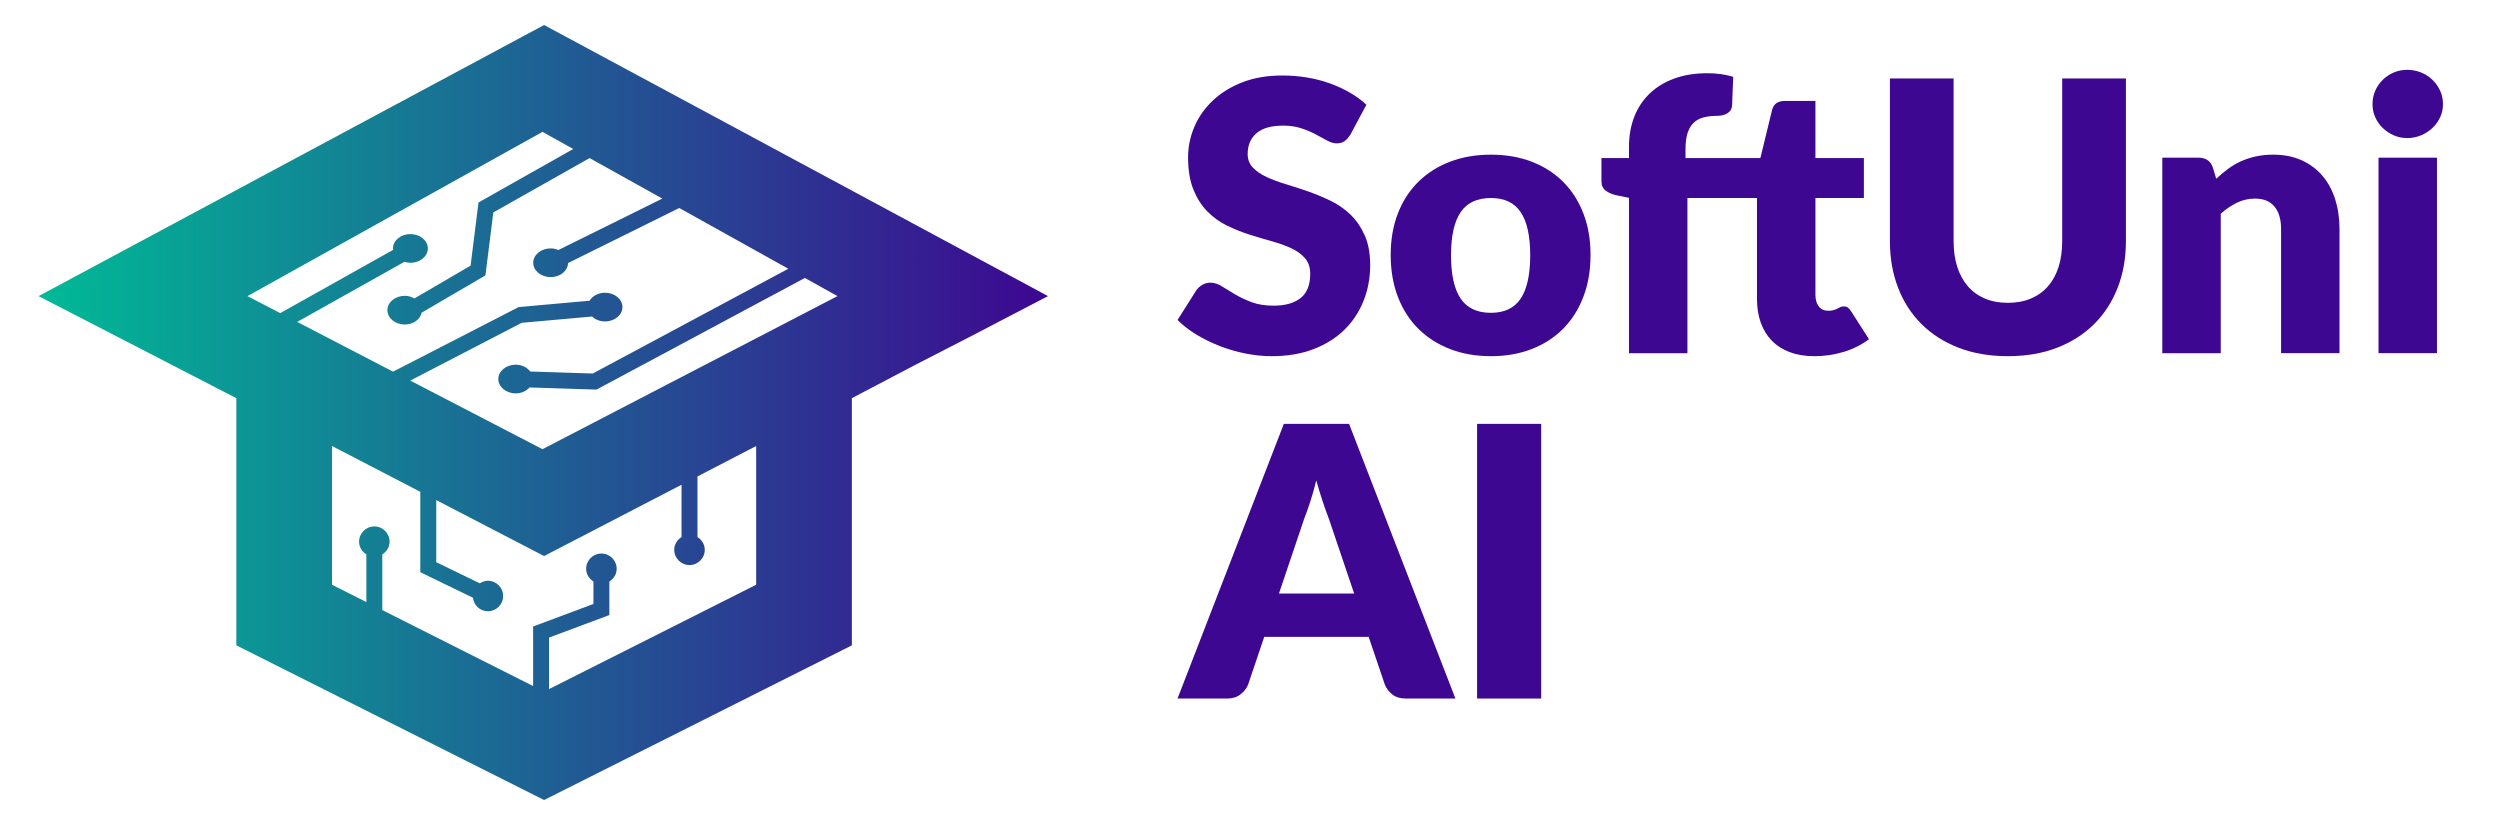 <?xml version="1.0" encoding="UTF-8"?>
<svg id="Layer_1" data-name="Layer 1" xmlns="http://www.w3.org/2000/svg" xmlns:xlink="http://www.w3.org/1999/xlink" version="1.1" viewBox="0 0 781 255">
  <defs>
    <style>
      .cls-1 {
        fill: #3d0791;
      }

      .cls-1, .cls-2 {
        stroke-width: 0px;
      }

      .cls-2 {
        fill: url(#linear-gradient);
      }
    </style>
    <linearGradient id="linear-gradient" x1="12.055" y1="128.87" x2="327.393" y2="128.87" gradientUnits="userSpaceOnUse">
      <stop offset="0" stop-color="#00ba96"/>
      <stop offset="1" stop-color="#3d0791"/>
    </linearGradient>
  </defs>
  <path class="cls-2" d="M169.973,7.816L12.055,92.504l61.773,31.883v77.216l96.146,48.322,96.146-48.322v-77.216l19.927-10.462,17.436-8.967,23.912-12.454L169.973,7.816ZM236.229,182.672l-64.703,32.595v-16.095l18.842-7.03v-10.485c1.339-.844,2.278-2.266,2.278-3.966,0-2.633-2.135-4.768-4.768-4.768s-4.768,2.134-4.768,4.768c0,1.698.939,3.12,2.276,3.964v7.033l-18.842,7.03v18.604l-47.112-23.733v-17.402c1.338-.844,2.277-2.266,2.277-3.965,0-2.633-2.135-4.768-4.768-4.768s-4.768,2.135-4.768,4.768c0,1.699.939,3.121,2.277,3.965v14.893l-10.734-5.407v-43.34l27.588,14.313v25.109l16.446,7.982c.282,2.364,2.218,4.224,4.658,4.224,2.633,0,4.768-2.134,4.768-4.768s-2.134-4.768-4.768-4.768c-.941,0-1.769.343-2.508.814l-13.615-6.608v-19.402l33.686,17.476,42.938-22.276v16.36c-1.338.844-2.277,2.266-2.277,3.965,0,2.633,2.135,4.768,4.768,4.768s4.768-2.135,4.768-4.768c0-1.699-.939-3.121-2.277-3.965v-18.945l18.336-9.512v43.34ZM169.475,140.328l-41.299-21.431,34.79-18.05,21.993-1.968c.999.928,2.415,1.541,4.04,1.541,3.01,0,5.451-2.007,5.451-4.484s-2.44-4.483-5.451-4.483c-2.129,0-3.926,1.031-4.823,2.494l-22.142,1.982-39.244,20.174-29.944-15.538,33.506-18.777c.583.175,1.196.308,1.854.308,3.01,0,5.451-2.007,5.451-4.484s-2.44-4.483-5.451-4.483-5.451,2.007-5.451,4.483c0,.148.086.274.103.419l-35.307,19.786-10.237-5.312,92.161-51.311,9.604,5.347-29.598,16.716-2.464,19.717-17.563,10.262c-.868-.48-1.853-.826-2.977-.826-3.01,0-5.451,2.007-5.451,4.483s2.44,4.484,5.451,4.484c2.674,0,4.797-1.615,5.26-3.705l19.916-11.642,2.459-19.669,30.071-16.978,22.726,12.653-32.47,16.077c-.733-.302-1.53-.51-2.406-.51-3.01,0-5.451,2.007-5.451,4.483s2.44,4.484,5.451,4.484c2.972,0,5.367-1.962,5.429-4.394l34.733-17.197,34.085,18.977-61.098,32.733-19.521-.626c-.966-1.255-2.589-2.136-4.529-2.136-3.01,0-5.451,2.007-5.451,4.484s2.44,4.484,5.451,4.484c1.79,0,3.303-.756,4.296-1.853l20.931.668,65.092-34.874,10.185,5.67-92.161,47.824Z"/>
  <g>
    <path class="cls-1" d="M421.917,41.957c-.585.939-1.208,1.649-1.85,2.118-.652.47-1.486.705-2.502.705-.911,0-1.879-.283-2.923-.853-1.035-.566-2.214-1.208-3.527-1.912-1.313-.709-2.818-1.347-4.505-1.912-1.687-.57-3.614-.858-5.77-.858-3.738,0-6.508.796-8.339,2.387-1.821,1.591-2.732,3.738-2.732,6.451,0,1.725.546,3.158,1.649,4.299,1.093,1.136,2.54,2.118,4.323,2.943,1.792.824,3.834,1.582,6.125,2.267,2.3.69,4.649,1.452,7.036,2.296,2.396.848,4.745,1.836,7.045,2.976,2.291,1.141,4.333,2.593,6.125,4.356,1.783,1.768,3.221,3.916,4.323,6.451,1.102,2.53,1.649,5.583,1.649,9.159,0,3.963-.69,7.673-2.061,11.128s-3.364,6.47-5.972,9.039c-2.617,2.574-5.837,4.596-9.662,6.067-3.824,1.471-8.176,2.209-13.045,2.209-2.674,0-5.387-.278-8.157-.824-2.77-.551-5.444-1.328-8.042-2.329-2.588-1.002-5.023-2.185-7.294-3.561-2.281-1.375-4.265-2.904-5.952-4.596l5.885-9.302c.479-.666,1.093-1.227,1.86-1.677.767-.451,1.601-.681,2.502-.681,1.179,0,2.368.374,3.566,1.121,1.198.743,2.55,1.572,4.064,2.473,1.505.901,3.249,1.725,5.205,2.473,1.965.748,4.285,1.117,6.949,1.117,3.614,0,6.422-.791,8.425-2.382,2.003-1.591,3-4.112,3-7.567,0-2.003-.546-3.633-1.649-4.888-1.093-1.256-2.54-2.296-4.323-3.12-1.792-.824-3.824-1.553-6.096-2.181-2.281-.628-4.61-1.328-7.007-2.09-2.396-.767-4.735-1.711-7.007-2.828-2.281-1.121-4.313-2.593-6.096-4.419-1.792-1.826-3.23-4.102-4.333-6.829-1.102-2.727-1.649-6.096-1.649-10.103,0-3.216.652-6.36,1.946-9.422,1.294-3.062,3.201-5.789,5.713-8.186,2.511-2.392,5.588-4.309,9.24-5.742,3.652-1.433,7.841-2.147,12.547-2.147,2.626,0,5.195.206,7.687.618,2.492.412,4.86,1.021,7.093,1.826,2.243.805,4.333,1.764,6.278,2.885,1.936,1.117,3.681,2.387,5.205,3.796l-4.946,9.25Z"/>
    <path class="cls-1" d="M465.789,48.317c4.63,0,8.857.724,12.662,2.176,3.805,1.457,7.074,3.537,9.806,6.245,2.732,2.708,4.85,5.996,6.355,9.863,1.514,3.868,2.272,8.214,2.272,13.045,0,4.869-.757,9.254-2.272,13.16-1.505,3.911-3.623,7.227-6.355,9.954-2.732,2.727-6,4.831-9.806,6.302-3.805,1.471-8.032,2.209-12.662,2.209-4.678,0-8.924-.738-12.748-2.209-3.834-1.471-7.131-3.575-9.892-6.302-2.77-2.727-4.908-6.043-6.422-9.954-1.514-3.906-2.272-8.291-2.272-13.16,0-4.831.757-9.178,2.272-13.045,1.514-3.868,3.652-7.155,6.422-9.863,2.761-2.708,6.058-4.788,9.892-6.245,3.824-1.452,8.071-2.176,12.748-2.176ZM465.789,97.724c4.198,0,7.294-1.481,9.278-4.443,1.975-2.967,2.971-7.472,2.971-13.515s-.997-10.544-2.971-13.486c-1.984-2.947-5.08-4.419-9.278-4.419-4.323,0-7.476,1.471-9.48,4.419-2.003,2.943-3.01,7.438-3.01,13.486s1.006,10.548,3.01,13.515c2.003,2.962,5.157,4.443,9.48,4.443Z"/>
    <path class="cls-1" d="M567.142,61.861v30.328c0,1.414.335,2.583,1.026,3.503.69.925,1.677,1.385,2.971,1.385.671,0,1.227-.067,1.687-.206.451-.134.843-.292,1.169-.47.335-.177.652-.335.949-.47.288-.139.633-.206,1.026-.206.556,0,.997.125,1.323.379.335.259.681.661,1.035,1.208l5.54,8.66c-2.358,1.764-5.013,3.091-7.956,3.973-2.943.882-5.991,1.328-9.125,1.328-2.904,0-5.473-.427-7.687-1.27s-4.083-2.037-5.598-3.59c-1.505-1.553-2.655-3.427-3.441-5.627-.786-2.195-1.179-4.649-1.179-7.361v-31.564h-21.73v48.467h-18.26v-48.525l-4.007-.824c-1.371-.316-2.483-.805-3.326-1.476-.843-.666-1.265-1.649-1.265-2.943v-7.184h8.598v-3.475c0-3.494.566-6.657,1.677-9.48,1.121-2.828,2.732-5.243,4.831-7.246,2.099-2.003,4.658-3.551,7.687-4.654,3.019-1.098,6.46-1.649,10.304-1.649,1.495,0,2.866.091,4.122.268,1.256.173,2.569.46,3.949.853l-.355,8.89c-.038.628-.201,1.15-.47,1.562-.278.412-.642.748-1.093,1.002s-.93.441-1.438.561c-.518.115-1.026.173-1.534.173-1.61,0-3.048.158-4.304.474-1.256.312-2.3.872-3.144,1.677-.843.805-1.486,1.864-1.917,3.177-.431,1.318-.652,2.976-.652,4.98v2.885h23.388l3.652-15.02c.47-1.883,1.802-2.823,3.997-2.823h9.547v17.843h15.135v12.485h-15.135Z"/>
    <path class="cls-1" d="M627.27,94.604c2.665,0,5.051-.441,7.151-1.323,2.099-.887,3.882-2.152,5.329-3.801,1.457-1.649,2.569-3.662,3.336-6.034.757-2.377,1.141-5.075,1.141-8.099V24.522h19.908v50.825c0,5.262-.853,10.088-2.559,14.488-1.706,4.395-4.15,8.186-7.333,11.363-3.182,3.182-7.045,5.655-11.608,7.424-4.553,1.764-9.671,2.65-15.365,2.65-5.732,0-10.879-.887-15.432-2.65-4.553-1.768-8.416-4.241-11.598-7.424-3.182-3.177-5.617-6.968-7.304-11.363-1.687-4.4-2.53-9.226-2.53-14.488V24.522h19.899v50.768c0,3.024.383,5.722,1.15,8.095.767,2.377,1.879,4.4,3.326,6.067,1.457,1.668,3.23,2.943,5.329,3.829,2.099.882,4.486,1.323,7.16,1.323Z"/>
    <path class="cls-1" d="M692.344,55.856c1.179-1.102,2.396-2.123,3.652-3.062,1.256-.944,2.607-1.74,4.035-2.387,1.438-.647,2.981-1.16,4.649-1.534,1.677-.369,3.489-.556,5.454-.556,3.336,0,6.288.58,8.857,1.735,2.578,1.16,4.745,2.77,6.508,4.831,1.773,2.061,3.106,4.515,4.007,7.361.901,2.847,1.352,5.938,1.352,9.274v38.81h-18.25v-38.81c0-2.981-.69-5.31-2.061-6.978-1.38-1.668-3.403-2.502-6.067-2.502-2.003,0-3.882.422-5.627,1.265-1.745.843-3.441,1.994-5.09,3.446v43.579h-18.26v-61.072h11.311c2.272,0,3.767,1.021,4.476,3.062l1.054,3.537Z"/>
    <path class="cls-1" d="M763.188,32.535c0,1.452-.288,2.813-.882,4.093-.585,1.275-1.39,2.392-2.415,3.355-1.016.963-2.205,1.73-3.556,2.296-1.361.57-2.799.853-4.333.853-1.495,0-2.885-.283-4.179-.853-1.294-.566-2.444-1.332-3.451-2.296-.997-.963-1.783-2.08-2.348-3.355-.575-1.28-.853-2.641-.853-4.093,0-1.495.278-2.89.853-4.184.566-1.294,1.352-2.435,2.348-3.417,1.006-.978,2.157-1.745,3.451-2.296,1.294-.546,2.684-.824,4.179-.824,1.534,0,2.971.278,4.333.824,1.352.551,2.54,1.318,3.556,2.296,1.026.982,1.831,2.123,2.415,3.417.594,1.294.882,2.689.882,4.184ZM761.309,49.256v61.072h-18.26v-61.072h18.26Z"/>
    <path class="cls-1" d="M454.67,218.223h-15.432c-1.735,0-3.125-.403-4.179-1.208-1.064-.805-1.869-1.836-2.415-3.091l-5.071-14.958h-32.628l-5.061,14.958c-.431,1.098-1.208,2.09-2.329,2.976-1.112.882-2.502,1.323-4.15,1.323h-15.547l33.213-85.807h20.378l33.222,85.807ZM423.039,185.422l-7.946-23.498c-.594-1.495-1.217-3.249-1.888-5.272-.671-2.022-1.332-4.213-2.003-6.566-.585,2.396-1.217,4.61-1.879,6.652-.671,2.042-1.304,3.81-1.888,5.301l-7.889,23.383h23.493Z"/>
    <path class="cls-1" d="M481.46,218.223h-20.023v-85.807h20.023v85.807Z"/>
  </g>
</svg>